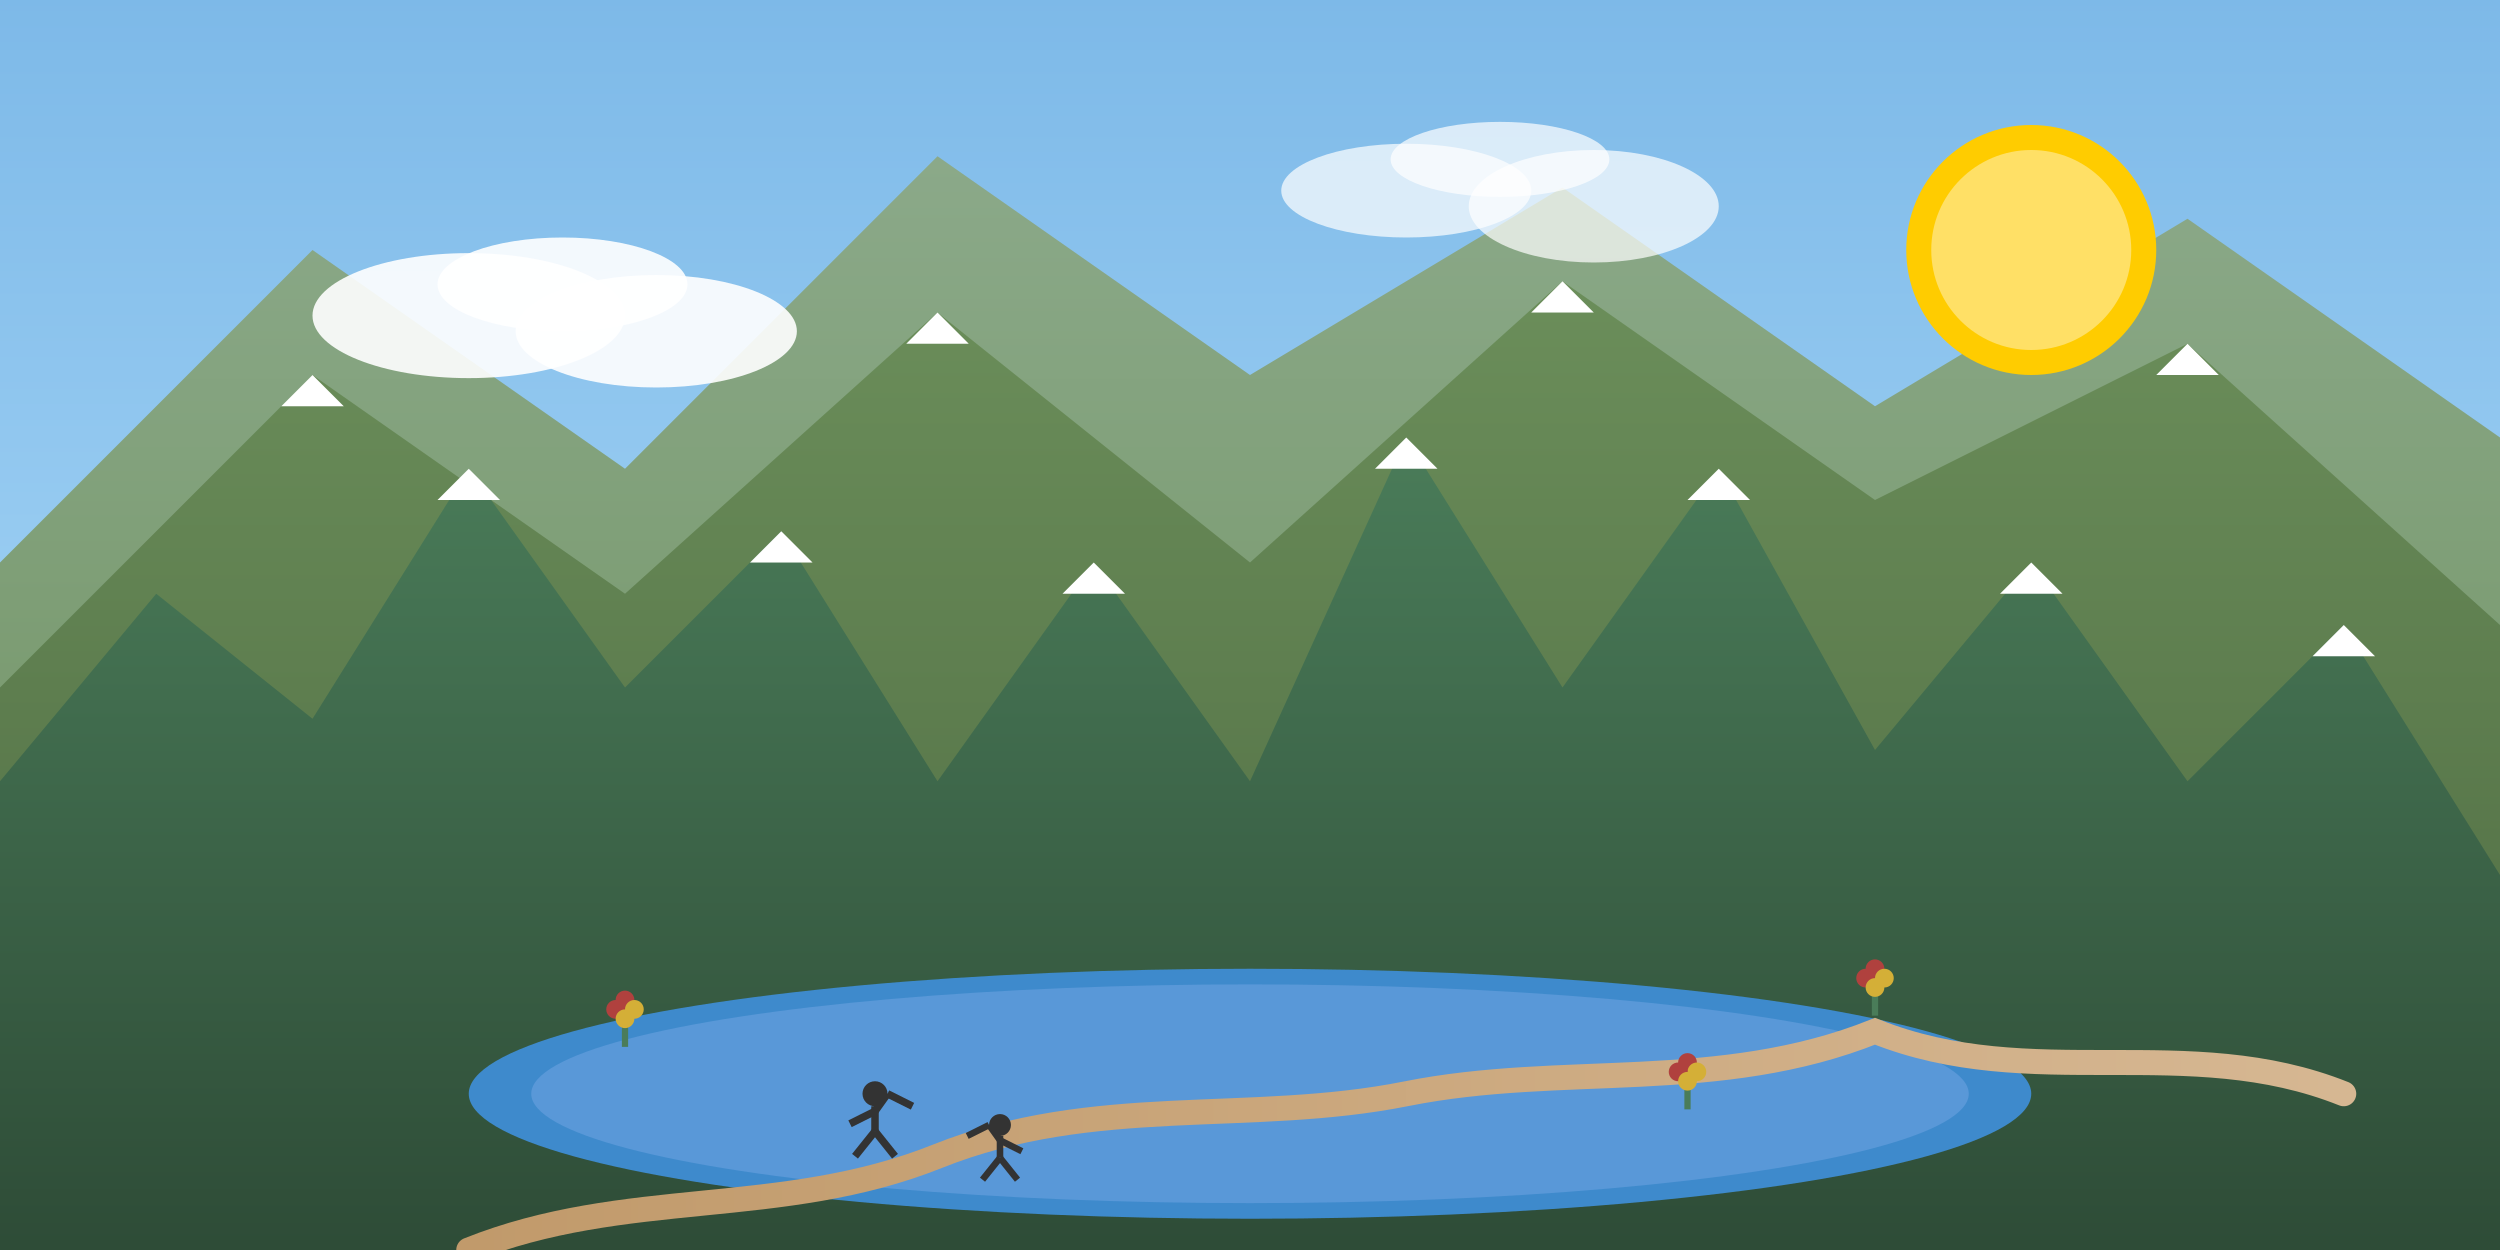 <svg xmlns="http://www.w3.org/2000/svg" viewBox="0 0 800 400">
  <defs>
    <linearGradient id="skyGradient" x1="0%" y1="0%" x2="0%" y2="100%">
      <stop offset="0%" stop-color="#7db9e8" />
      <stop offset="100%" stop-color="#b6e1fc" />
    </linearGradient>
    <linearGradient id="mountainGradient1" x1="0%" y1="0%" x2="0%" y2="100%">
      <stop offset="0%" stop-color="#4a7c59" />
      <stop offset="100%" stop-color="#2e4c37" />
    </linearGradient>
    <linearGradient id="mountainGradient2" x1="0%" y1="0%" x2="0%" y2="100%">
      <stop offset="0%" stop-color="#6b8e5a" />
      <stop offset="100%" stop-color="#4c6840" />
    </linearGradient>
    <linearGradient id="mountainGradient3" x1="0%" y1="0%" x2="0%" y2="100%">
      <stop offset="0%" stop-color="#8ba989" />
      <stop offset="100%" stop-color="#6b8e5a" />
    </linearGradient>
    <linearGradient id="pathGradient" x1="0%" y1="0%" x2="100%" y2="0%">
      <stop offset="0%" stop-color="#c19a6b" />
      <stop offset="100%" stop-color="#d6b792" />
    </linearGradient>
    <filter id="cloudFilter" x="-20%" y="-20%" width="140%" height="140%">
      <feGaussianBlur in="SourceAlpha" stdDeviation="3" />
      <feOffset dx="0" dy="1" />
      <feComponentTransfer>
        <feFuncA type="linear" slope="0.3" />
      </feComponentTransfer>
      <feComposite in2="SourceAlpha" operator="arithmetic" k2="-1" k3="1" />
      <feBlend in="SourceGraphic" mode="normal" />
    </filter>
  </defs>
  
  <!-- Sky Background -->
  <rect width="800" height="400" fill="url(#skyGradient)" />
  
  <!-- Background Mountains -->
  <polygon points="0,180 100,80 200,150 300,50 400,120 500,60 600,130 700,70 800,140 800,400 0,400" fill="url(#mountainGradient3)" />
  
  <!-- Middle Mountains -->
  <polygon points="0,220 100,120 200,190 300,100 400,180 500,90 600,160 700,110 800,200 800,400 0,400" fill="url(#mountainGradient2)" />
  
  <!-- Foreground Mountains -->
  <polygon points="0,250 50,190 100,230 150,150 200,220 250,170 300,250 350,180 400,250 450,140 500,220 550,150 600,240 650,180 700,250 750,200 800,280 800,400 0,400" fill="url(#mountainGradient1)" />
  
  <!-- Snow Caps -->
  <polygon points="100,120 110,130 90,130" fill="#ffffff" />
  <polygon points="300,100 310,110 290,110" fill="#ffffff" />
  <polygon points="500,90 510,100 490,100" fill="#ffffff" />
  <polygon points="700,110 710,120 690,120" fill="#ffffff" />
  
  <polygon points="150,150 160,160 140,160" fill="#ffffff" />
  <polygon points="250,170 260,180 240,180" fill="#ffffff" />
  <polygon points="350,180 360,190 340,190" fill="#ffffff" />
  <polygon points="450,140 460,150 440,150" fill="#ffffff" />
  <polygon points="550,150 560,160 540,160" fill="#ffffff" />
  <polygon points="650,180 660,190 640,190" fill="#ffffff" />
  <polygon points="750,200 760,210 740,210" fill="#ffffff" />
  
  <!-- Sun -->
  <circle cx="650" cy="80" r="40" fill="#FFCC00" />
  <circle cx="650" cy="80" r="32" fill="#FFE066" />
  
  <!-- Clouds -->
  <g filter="url(#cloudFilter)">
    <ellipse cx="150" cy="100" rx="50" ry="20" fill="white" opacity="0.9" />
    <ellipse cx="180" cy="90" rx="40" ry="15" fill="white" opacity="0.9" />
    <ellipse cx="210" cy="105" rx="45" ry="18" fill="white" opacity="0.9" />
  </g>
  
  <g filter="url(#cloudFilter)">
    <ellipse cx="450" cy="60" rx="40" ry="15" fill="white" opacity="0.7" />
    <ellipse cx="480" cy="50" rx="35" ry="12" fill="white" opacity="0.7" />
    <ellipse cx="510" cy="65" rx="40" ry="18" fill="white" opacity="0.7" />
  </g>
  
  <!-- Lake -->
  <ellipse cx="400" cy="350" rx="250" ry="40" fill="#3e8acc" />
  <ellipse cx="400" cy="350" rx="230" ry="35" fill="#5998d8" />
  
  <!-- Hiking Path -->
  <path d="M150,400 C200,380 250,390 300,370 C350,350 400,360 450,350 C500,340 550,350 600,330 C650,350 700,330 750,350" fill="none" stroke="url(#pathGradient)" stroke-width="8" stroke-linecap="round" />
  
  <!-- Hikers -->
  <g transform="translate(280, 350) scale(0.8)">
    <circle cx="0" cy="0" r="5" fill="#333333" />
    <line x1="0" y1="5" x2="0" y2="15" stroke="#333333" stroke-width="3" />
    <line x1="0" y1="15" x2="-8" y2="25" stroke="#333333" stroke-width="3" />
    <line x1="0" y1="15" x2="8" y2="25" stroke="#333333" stroke-width="3" />
    <line x1="0" y1="7" x2="-10" y2="12" stroke="#333333" stroke-width="3" />
    <line x1="0" y1="7" x2="5" y2="0" stroke="#333333" stroke-width="3" />
    <line x1="5" y1="0" x2="15" y2="5" stroke="#333333" stroke-width="3" />
  </g>
  
  <g transform="translate(320, 360) scale(0.7)">
    <circle cx="0" cy="0" r="5" fill="#333333" />
    <line x1="0" y1="5" x2="0" y2="15" stroke="#333333" stroke-width="3" />
    <line x1="0" y1="15" x2="-8" y2="25" stroke="#333333" stroke-width="3" />
    <line x1="0" y1="15" x2="8" y2="25" stroke="#333333" stroke-width="3" />
    <line x1="0" y1="7" x2="-5" y2="0" stroke="#333333" stroke-width="3" />
    <line x1="-5" y1="0" x2="-15" y2="5" stroke="#333333" stroke-width="3" />
    <line x1="0" y1="7" x2="10" y2="12" stroke="#333333" stroke-width="3" />
  </g>
  
  <!-- Alpine Flowers -->
  <g transform="translate(200, 320)">
    <line x1="0" y1="0" x2="0" y2="15" stroke="#4a7c59" stroke-width="2" />
    <circle cx="0" cy="0" r="3" fill="#b0413e" />
    <circle cx="3" cy="3" r="3" fill="#d4af37" />
    <circle cx="-3" cy="3" r="3" fill="#b0413e" />
    <circle cx="0" cy="6" r="3" fill="#d4af37" />
  </g>
  
  <g transform="translate(540, 340)">
    <line x1="0" y1="0" x2="0" y2="15" stroke="#4a7c59" stroke-width="2" />
    <circle cx="0" cy="0" r="3" fill="#b0413e" />
    <circle cx="3" cy="3" r="3" fill="#d4af37" />
    <circle cx="-3" cy="3" r="3" fill="#b0413e" />
    <circle cx="0" cy="6" r="3" fill="#d4af37" />
  </g>
  
  <g transform="translate(600, 310)">
    <line x1="0" y1="0" x2="0" y2="15" stroke="#4a7c59" stroke-width="2" />
    <circle cx="0" cy="0" r="3" fill="#b0413e" />
    <circle cx="3" cy="3" r="3" fill="#d4af37" />
    <circle cx="-3" cy="3" r="3" fill="#b0413e" />
    <circle cx="0" cy="6" r="3" fill="#d4af37" />
  </g>
</svg>
